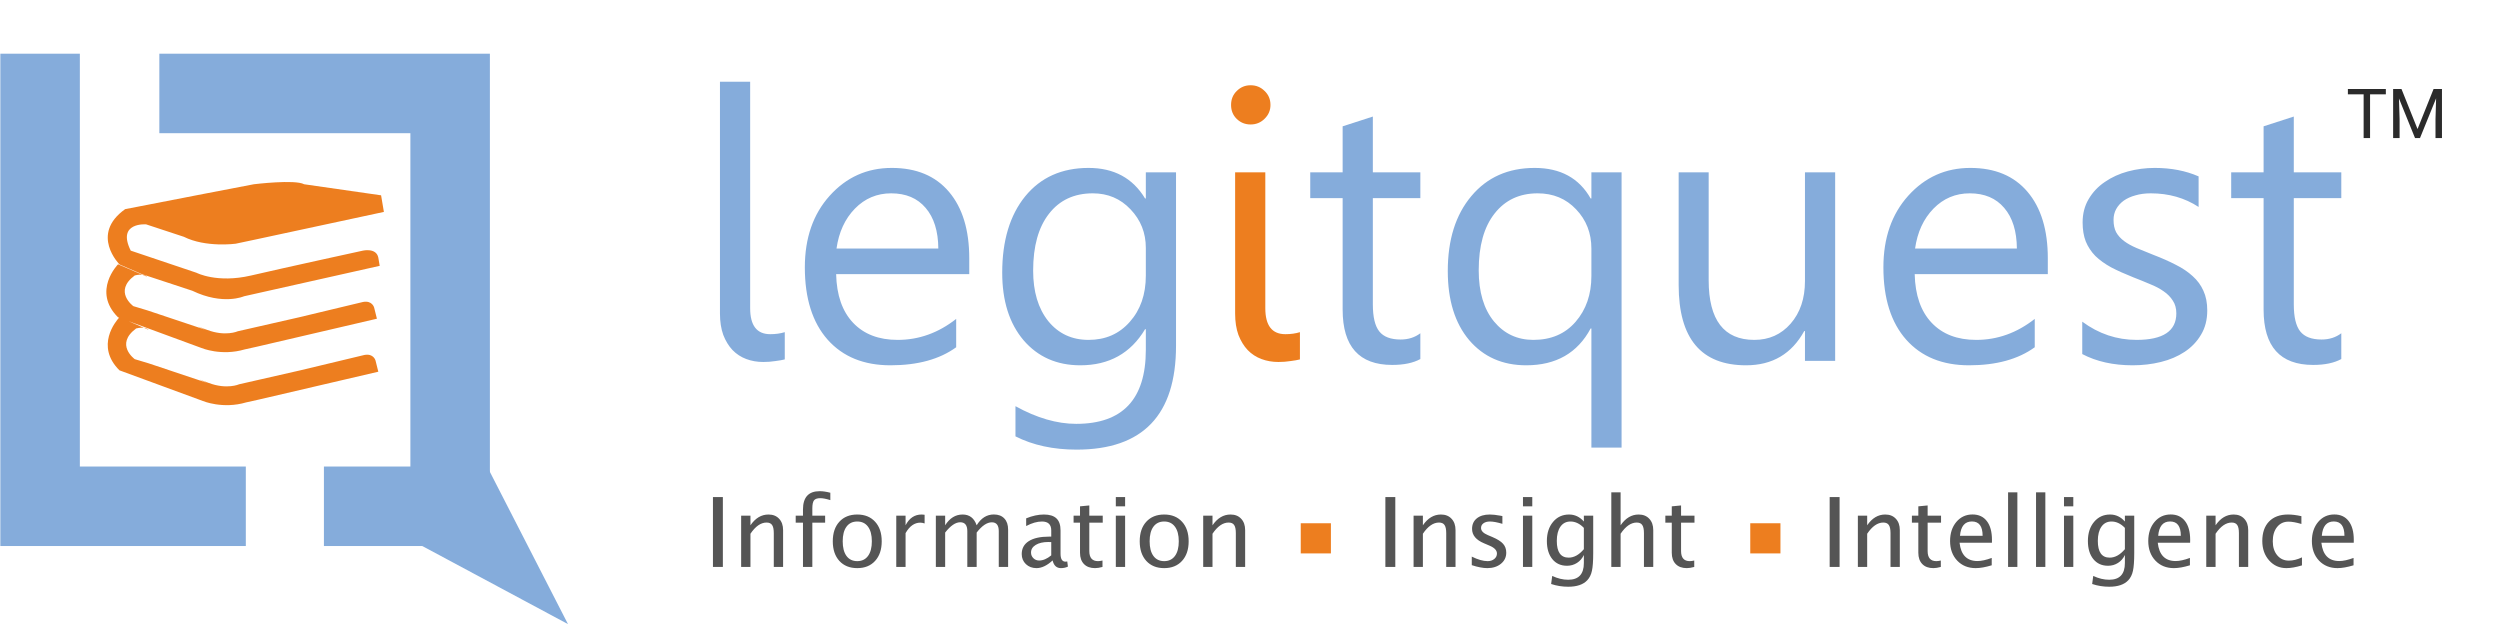 <svg width="2390" height="597" viewBox="0 0 2390 597" fill="none" xmlns="http://www.w3.org/2000/svg">
<path d="M717.149 294.659C717.149 311.205 723.544 319.478 736.335 319.478C741.498 319.478 746.133 318.832 750.24 317.541V343.592C748.011 344.179 745.018 344.707 741.263 345.176C737.626 345.763 733.753 346.056 729.646 346.056C723.896 346.056 718.499 345.117 713.453 343.24C708.407 341.362 704.007 338.487 700.252 334.615C696.614 330.743 693.68 325.932 691.451 320.182C689.339 314.314 688.282 307.509 688.282 299.764V78.159H717.149V294.659ZM926.609 262.096H799.349C799.818 282.162 805.216 297.652 815.542 308.565C825.869 319.478 840.067 324.934 858.138 324.934C878.439 324.934 897.097 318.246 914.111 304.868V331.975C898.27 343.475 877.324 349.224 851.274 349.224C825.81 349.224 805.803 341.069 791.252 324.758C776.701 308.33 769.426 285.272 769.426 255.584C769.426 227.538 777.347 204.715 793.188 187.113C809.147 169.394 828.92 160.535 852.506 160.535C876.092 160.535 894.339 168.162 907.247 183.417C920.155 198.672 926.609 219.852 926.609 246.959V262.096ZM897.038 237.63C896.921 220.967 892.872 208.001 884.893 198.73C877.031 189.46 866.059 184.825 851.978 184.825C838.366 184.825 826.807 189.695 817.302 199.434C807.798 209.174 801.93 221.906 799.701 237.63H897.038ZM1124.28 330.567C1124.28 396.749 1092.59 429.84 1029.23 429.84C1006.93 429.84 987.452 425.615 970.789 417.167V388.3C991.089 399.565 1010.45 405.198 1028.87 405.198C1073.23 405.198 1095.41 381.611 1095.41 334.439V314.725H1094.7C1080.98 337.725 1060.32 349.224 1032.75 349.224C1010.33 349.224 992.263 341.245 978.533 325.286C964.922 309.21 958.116 287.677 958.116 260.688C958.116 230.061 965.45 205.712 980.118 187.641C994.903 169.57 1015.09 160.535 1040.67 160.535C1064.96 160.535 1082.97 170.274 1094.7 189.754H1095.41V164.759H1124.28V330.567ZM1095.41 263.504V236.926C1095.41 222.61 1090.54 210.347 1080.8 200.139C1071.18 189.93 1059.15 184.825 1044.72 184.825C1026.88 184.825 1012.92 191.338 1002.82 204.363C992.732 217.271 987.686 235.4 987.686 258.752C987.686 278.818 992.497 294.894 1002.12 306.98C1011.86 318.95 1024.71 324.934 1040.67 324.934C1056.86 324.934 1070 319.184 1080.09 307.685C1090.3 296.185 1095.41 281.458 1095.41 263.504ZM1357.85 343.24C1351.04 346.995 1342.07 348.872 1330.92 348.872C1299.35 348.872 1283.57 331.271 1283.57 296.067V189.402H1252.59V164.759H1283.57V120.755L1312.44 111.426V164.759H1357.85V189.402H1312.44V290.963C1312.44 303.049 1314.49 311.674 1318.6 316.837C1322.7 322.001 1329.51 324.582 1339.02 324.582C1346.29 324.582 1352.57 322.587 1357.85 318.598V343.24ZM1550.23 427.904H1521.37V314.021H1520.66C1508.11 337.49 1487.57 349.224 1459.06 349.224C1436.41 349.224 1418.22 341.186 1404.49 325.11C1390.88 308.917 1384.08 286.915 1384.08 259.104C1384.08 229.181 1391.59 205.302 1406.61 187.465C1421.63 169.512 1441.81 160.535 1467.15 160.535C1491.8 160.535 1509.63 170.274 1520.66 189.754H1521.37V164.759H1550.23V427.904ZM1521.37 263.856V237.63C1521.37 222.845 1516.5 210.347 1506.76 200.139C1497.14 189.93 1484.87 184.825 1469.97 184.825C1452.6 184.825 1438.88 191.279 1428.78 204.187C1418.69 216.977 1413.65 235.048 1413.65 258.4C1413.65 279.17 1418.52 295.481 1428.26 307.332C1437.99 319.067 1450.55 324.934 1465.92 324.934C1482.82 324.934 1496.26 319.184 1506.23 307.685C1516.32 296.067 1521.37 281.458 1521.37 263.856ZM1754.41 345H1725.55V316.485H1724.84C1712.87 338.311 1694.33 349.224 1669.22 349.224C1626.27 349.224 1604.8 323.643 1604.8 272.481V164.759H1633.49V267.905C1633.49 305.924 1648.04 324.934 1677.14 324.934C1691.22 324.934 1702.78 319.771 1711.82 309.445C1720.97 299.001 1725.55 285.389 1725.55 268.609V164.759H1754.41V345ZM1957.71 262.096H1830.45C1830.92 282.162 1836.32 297.652 1846.65 308.565C1856.97 319.478 1871.17 324.934 1889.24 324.934C1909.54 324.934 1928.2 318.246 1945.22 304.868V331.975C1929.37 343.475 1908.43 349.224 1882.38 349.224C1856.91 349.224 1836.91 341.069 1822.36 324.758C1807.81 308.33 1800.53 285.272 1800.53 255.584C1800.53 227.538 1808.45 204.715 1824.29 187.113C1840.25 169.394 1860.02 160.535 1883.61 160.535C1907.2 160.535 1925.44 168.162 1938.35 183.417C1951.26 198.672 1957.71 219.852 1957.71 246.959V262.096ZM1928.14 237.63C1928.02 220.967 1923.98 208.001 1916 198.73C1908.13 189.46 1897.16 184.825 1883.08 184.825C1869.47 184.825 1857.91 189.695 1848.41 199.434C1838.9 209.174 1833.03 221.906 1830.8 237.63H1928.14ZM1990.63 338.487V307.509C2006.35 319.126 2023.66 324.934 2042.55 324.934C2067.9 324.934 2080.57 316.485 2080.57 299.588C2080.57 294.777 2079.46 290.728 2077.23 287.443C2075.12 284.04 2072.18 281.047 2068.43 278.466C2064.79 275.884 2060.45 273.596 2055.4 271.601C2050.47 269.489 2045.13 267.318 2039.38 265.089C2031.4 261.92 2024.36 258.752 2018.26 255.584C2012.28 252.298 2007.23 248.66 2003.12 244.671C1999.14 240.564 1996.08 235.929 1993.97 230.765C1991.98 225.602 1990.98 219.559 1990.98 212.636C1990.98 204.187 1992.92 196.736 1996.79 190.282C2000.66 183.71 2005.82 178.254 2012.28 173.912C2018.73 169.453 2026.07 166.109 2034.28 163.879C2042.61 161.65 2051.18 160.535 2059.98 160.535C2075.58 160.535 2089.55 163.234 2101.87 168.632V197.85C2088.61 189.167 2073.36 184.825 2056.11 184.825C2050.71 184.825 2045.84 185.47 2041.5 186.761C2037.15 187.935 2033.4 189.636 2030.23 191.866C2027.18 194.095 2024.77 196.794 2023.01 199.963C2021.37 203.013 2020.55 206.416 2020.55 210.171C2020.55 214.865 2021.37 218.796 2023.01 221.965C2024.77 225.133 2027.3 227.949 2030.58 230.413C2033.87 232.878 2037.86 235.107 2042.55 237.102C2047.25 239.097 2052.59 241.268 2058.57 243.615C2066.55 246.666 2073.71 249.834 2080.04 253.119C2086.38 256.288 2091.78 259.925 2096.24 264.032C2100.7 268.022 2104.1 272.657 2106.45 277.938C2108.91 283.218 2110.14 289.496 2110.14 296.772C2110.14 305.69 2108.15 313.434 2104.16 320.006C2100.29 326.577 2095.06 332.033 2088.49 336.375C2081.92 340.717 2074.35 343.944 2065.79 346.056C2057.22 348.168 2048.24 349.224 2038.86 349.224C2020.32 349.224 2004.24 345.645 1990.63 338.487ZM2238.28 343.24C2231.48 346.995 2222.5 348.872 2211.35 348.872C2179.79 348.872 2164 331.271 2164 296.067V189.402H2133.02V164.759H2164V120.755L2192.87 111.426V164.759H2238.28V189.402H2192.87V290.963C2192.87 303.049 2194.92 311.674 2199.03 316.837C2203.14 322.001 2209.94 324.582 2219.45 324.582C2226.72 324.582 2233 322.587 2238.28 318.598V343.24Z" fill="#85ACDB"/>
<path d="M1195.56 118.995C1190.4 118.995 1186 117.235 1182.36 113.714C1178.72 110.194 1176.9 105.735 1176.9 100.337C1176.9 94.939 1178.72 90.48 1182.36 86.96C1186 83.322 1190.4 81.504 1195.56 81.504C1200.84 81.504 1205.3 83.322 1208.94 86.96C1212.69 90.48 1214.57 94.939 1214.57 100.337C1214.57 105.5 1212.69 109.901 1208.94 113.538C1205.3 117.176 1200.84 118.995 1195.56 118.995ZM1209.64 294.659C1209.64 311.205 1216.04 319.478 1228.83 319.478C1233.99 319.478 1238.63 318.832 1242.73 317.541V343.592C1240.5 344.179 1237.51 344.707 1233.76 345.176C1230.12 345.763 1226.25 346.056 1222.14 346.056C1216.39 346.056 1210.99 345.117 1205.95 343.24C1200.9 341.362 1196.5 338.487 1192.75 334.615C1189.11 330.743 1186.17 325.932 1183.94 320.182C1181.83 314.314 1180.78 307.509 1180.78 299.764V164.759H1209.64V294.659Z" fill="#ED7E1F"/>
<path d="M2280.87 90.17H2265.78V132H2259.63V90.17H2244.58V85.078H2280.87V90.17ZM2295.82 85.078L2311.16 123.363L2326.5 85.078H2334.52V132H2328.34V113.728L2328.92 94.005L2313.51 132H2308.77L2293.4 94.102L2294.01 113.728V132H2287.83V85.078H2295.82Z" fill="#2B2B2B"/>
<path d="M1243.51 529.059H1272.35V500.232H1243.51V529.059Z" fill="#ED7E1F"/>
<path d="M1673.25 529.059H1702.11V500.232H1673.25V529.059Z" fill="#ED7E1F"/>
<path d="M681.58 542V475.169H691.062V542H681.58ZM708.538 542V492.96H717.434V502.172C722.13 495.308 727.88 491.877 734.683 491.877C738.958 491.877 742.345 493.231 744.844 495.941C747.372 498.62 748.637 502.232 748.637 506.778V542H739.741V509.668C739.741 506.026 739.199 503.437 738.115 501.901C737.062 500.336 735.301 499.553 732.832 499.553C727.383 499.553 722.25 503.12 717.434 510.255V542H708.538ZM767.647 542V499.643H760.693V492.96H767.647V487.09C767.647 475.41 772.976 469.569 783.633 469.569C786.613 469.569 790 470.066 793.793 471.06V478.104C789.789 476.87 786.583 476.252 784.175 476.252C781.255 476.252 779.253 476.96 778.169 478.375C777.115 479.76 776.588 482.349 776.588 486.142V492.96H788.826V499.643H776.588V542H767.647ZM819.532 543.129C812.337 543.129 806.632 540.826 802.418 536.22C798.233 531.614 796.141 525.367 796.141 517.48C796.141 509.593 798.233 503.361 802.418 498.785C806.632 494.18 812.337 491.877 819.532 491.877C826.727 491.877 832.417 494.18 836.601 498.785C840.816 503.361 842.923 509.593 842.923 517.48C842.923 525.367 840.816 531.614 836.601 536.22C832.417 540.826 826.727 543.129 819.532 543.129ZM819.532 536.446C823.957 536.446 827.389 534.79 829.828 531.479C832.266 528.167 833.485 523.501 833.485 517.48C833.485 511.459 832.266 506.808 829.828 503.527C827.389 500.215 823.957 498.56 819.532 498.56C815.107 498.56 811.675 500.215 809.236 503.527C806.828 506.808 805.624 511.459 805.624 517.48C805.624 523.501 806.828 528.167 809.236 531.479C811.675 534.79 815.107 536.446 819.532 536.446ZM856.831 542V492.96H865.727V502.172C869.249 495.308 874.367 491.877 881.08 491.877C881.983 491.877 882.931 491.952 883.925 492.102V500.411C882.389 499.899 881.035 499.643 879.861 499.643C874.231 499.643 869.52 502.985 865.727 509.668V542H856.831ZM894.672 542V492.96H903.568V502.172C907.903 495.308 913.472 491.877 920.276 491.877C926.838 491.877 931.309 495.308 933.687 502.172C937.902 495.278 943.381 491.831 950.124 491.831C954.429 491.831 957.77 493.111 960.149 495.67C962.557 498.198 963.761 501.751 963.761 506.327V542H954.82V507.726C954.82 502.127 952.607 499.327 948.182 499.327C943.576 499.327 938.744 502.594 933.687 509.126V542H924.746V507.726C924.746 502.097 922.488 499.282 917.973 499.282C913.487 499.282 908.685 502.564 903.568 509.126V542H894.672ZM1006.3 535.768C1000.97 540.675 995.837 543.129 990.9 543.129C986.836 543.129 983.464 541.865 980.785 539.336C978.106 536.777 976.766 533.556 976.766 529.672C976.766 524.314 979.009 520.205 983.494 517.345C988.01 514.455 994.482 513.01 1002.91 513.01H1004.99V507.094C1004.99 501.405 1002.02 498.56 996.093 498.56C991.487 498.56 986.46 500.005 981.011 502.895V495.534C987.001 493.096 992.646 491.877 997.944 491.877C1003.39 491.877 1007.41 493.126 1010 495.625C1012.59 498.093 1013.88 501.916 1013.88 507.094V529.311C1013.88 534.399 1015.45 536.942 1018.58 536.942C1018.97 536.942 1019.54 536.882 1020.3 536.762L1020.93 541.684C1018.91 542.647 1016.68 543.129 1014.25 543.129C1010.09 543.129 1007.44 540.675 1006.3 535.768ZM1004.99 530.937V518.248L1002.14 518.157C997.207 518.157 993.218 519.076 990.177 520.912C987.167 522.748 985.662 525.187 985.662 528.227C985.662 530.365 986.414 532.171 987.92 533.646C989.425 535.121 991.261 535.859 993.429 535.859C997.132 535.859 1000.98 534.218 1004.99 530.937ZM1053.98 542C1051.24 542.753 1048.87 543.129 1046.85 543.129C1042.33 543.129 1038.81 541.834 1036.28 539.245C1033.75 536.657 1032.49 533.059 1032.49 528.453V499.643H1026.35V492.96H1032.49V484.065L1041.38 483.207V492.96H1054.21V499.643H1041.38V526.827C1041.38 533.24 1044.15 536.446 1049.69 536.446C1050.87 536.446 1052.3 536.25 1053.98 535.859V542ZM1066.72 542V492.96H1075.61V542H1066.72ZM1066.72 484.065V475.169H1075.61V484.065H1066.72ZM1112.96 543.129C1105.76 543.129 1100.06 540.826 1095.84 536.22C1091.66 531.614 1089.57 525.367 1089.57 517.48C1089.57 509.593 1091.66 503.361 1095.84 498.785C1100.06 494.18 1105.76 491.877 1112.96 491.877C1120.15 491.877 1125.84 494.18 1130.03 498.785C1134.24 503.361 1136.35 509.593 1136.35 517.48C1136.35 525.367 1134.24 531.614 1130.03 536.22C1125.84 540.826 1120.15 543.129 1112.96 543.129ZM1112.96 536.446C1117.38 536.446 1120.81 534.79 1123.25 531.479C1125.69 528.167 1126.91 523.501 1126.91 517.48C1126.91 511.459 1125.69 506.808 1123.25 503.527C1120.81 500.215 1117.38 498.56 1112.96 498.56C1108.53 498.56 1105.1 500.215 1102.66 503.527C1100.25 506.808 1099.05 511.459 1099.05 517.48C1099.05 523.501 1100.25 528.167 1102.66 531.479C1105.1 534.79 1108.53 536.446 1112.96 536.446ZM1150.26 542V492.96H1159.15V502.172C1163.85 495.308 1169.6 491.877 1176.4 491.877C1180.68 491.877 1184.06 493.231 1186.56 495.941C1189.09 498.62 1190.36 502.232 1190.36 506.778V542H1181.46V509.668C1181.46 506.026 1180.92 503.437 1179.83 501.901C1178.78 500.336 1177.02 499.553 1174.55 499.553C1169.1 499.553 1163.97 503.12 1159.15 510.255V542H1150.26ZM1324.42 542V475.169H1333.91V542H1324.42ZM1351.38 542V492.96H1360.28V502.172C1364.97 495.308 1370.72 491.877 1377.53 491.877C1381.8 491.877 1385.19 493.231 1387.69 495.941C1390.22 498.62 1391.48 502.232 1391.48 506.778V542H1382.59V509.668C1382.59 506.026 1382.04 503.437 1380.96 501.901C1379.91 500.336 1378.14 499.553 1375.68 499.553C1370.23 499.553 1365.09 503.12 1360.28 510.255V542H1351.38ZM1407.01 540.284V532.111C1412.82 535.001 1417.88 536.446 1422.19 536.446C1424.75 536.446 1426.87 535.753 1428.55 534.369C1430.24 532.984 1431.08 531.253 1431.08 529.176C1431.08 526.135 1428.72 523.621 1423.99 521.635L1418.8 519.422C1411.12 516.231 1407.29 511.64 1407.29 505.649C1407.29 501.374 1408.79 498.018 1411.8 495.579C1414.84 493.111 1419 491.877 1424.26 491.877C1427 491.877 1430.39 492.253 1434.42 493.005L1436.28 493.367V500.772C1431.31 499.297 1427.35 498.56 1424.4 498.56C1421.81 498.56 1419.73 499.132 1418.17 500.276C1416.63 501.389 1415.87 502.895 1415.87 504.791C1415.87 507.471 1418.03 509.728 1422.37 511.565L1426.66 513.371C1431.5 515.418 1434.94 517.586 1436.95 519.873C1438.97 522.131 1439.98 524.961 1439.98 528.363C1439.98 532.668 1438.28 536.205 1434.88 538.975C1431.47 541.744 1427.12 543.129 1421.83 543.129C1417.76 543.129 1412.82 542.181 1407.01 540.284ZM1455.96 542V492.96H1464.86V542H1455.96ZM1455.96 484.065V475.169H1464.86V484.065H1455.96ZM1482.88 558.301L1483.92 550.58C1489.06 553.018 1494.15 554.237 1499.18 554.237C1509.17 554.237 1514.17 548.924 1514.17 538.297V530.575C1512.64 533.827 1510.44 536.355 1507.58 538.162C1504.75 539.968 1501.59 540.871 1498.09 540.871C1492.16 540.871 1487.47 538.749 1484.01 534.504C1480.54 530.229 1478.81 524.449 1478.81 517.164C1478.81 509.698 1480.79 503.617 1484.73 498.921C1488.67 494.225 1493.78 491.877 1500.04 491.877C1505.52 491.877 1510.23 494.104 1514.17 498.56V492.96H1523.11V528.634C1523.11 536.31 1522.71 541.985 1521.89 545.658C1521.11 549.36 1519.62 552.386 1517.42 554.734C1513.54 558.858 1507.47 560.92 1499.22 560.92C1493.56 560.92 1488.12 560.047 1482.88 558.301ZM1514.17 525.021V504.656C1510.26 500.592 1506 498.56 1501.39 498.56C1497.3 498.56 1494.09 500.2 1491.77 503.482C1489.46 506.763 1488.3 511.309 1488.3 517.119C1488.3 527.776 1492.07 533.104 1499.63 533.104C1504.78 533.104 1509.62 530.41 1514.17 525.021ZM1540.41 542V470.698H1549.3V502.172C1554 495.308 1559.75 491.877 1566.55 491.877C1570.83 491.877 1574.21 493.231 1576.71 495.941C1579.24 498.62 1580.51 502.232 1580.51 506.778V542H1571.61V509.668C1571.61 506.026 1571.07 503.437 1569.98 501.901C1568.93 500.336 1567.17 499.553 1564.7 499.553C1559.25 499.553 1554.12 503.12 1549.3 510.255V542H1540.41ZM1619.7 542C1616.96 542.753 1614.58 543.129 1612.57 543.129C1608.05 543.129 1604.53 541.834 1602 539.245C1599.47 536.657 1598.21 533.059 1598.21 528.453V499.643H1592.07V492.96H1598.21V484.065L1607.1 483.207V492.96H1619.93V499.643H1607.1V526.827C1607.1 533.24 1609.87 536.446 1615.41 536.446C1616.58 536.446 1618.01 536.25 1619.7 535.859V542ZM1749.16 542V475.169H1758.65V542H1749.16ZM1776.12 542V492.96H1785.02V502.172C1789.71 495.308 1795.46 491.877 1802.27 491.877C1806.54 491.877 1809.93 493.231 1812.43 495.941C1814.96 498.62 1816.22 502.232 1816.22 506.778V542H1807.33V509.668C1807.33 506.026 1806.78 503.437 1805.7 501.901C1804.65 500.336 1802.88 499.553 1800.42 499.553C1794.97 499.553 1789.83 503.12 1785.02 510.255V542H1776.12ZM1855.42 542C1852.68 542.753 1850.3 543.129 1848.28 543.129C1843.77 543.129 1840.24 541.834 1837.72 539.245C1835.19 536.657 1833.92 533.059 1833.92 528.453V499.643H1827.78V492.96H1833.92V484.065L1842.82 483.207V492.96H1855.64V499.643H1842.82V526.827C1842.82 533.24 1845.59 536.446 1851.13 536.446C1852.3 536.446 1853.73 536.25 1855.42 535.859V542ZM1904.09 540.42C1898.13 542.226 1893.03 543.129 1888.79 543.129C1881.53 543.129 1875.63 540.736 1871.09 535.949C1866.54 531.132 1864.27 524.901 1864.27 517.254C1864.27 509.819 1866.27 503.723 1870.27 498.966C1874.31 494.21 1879.45 491.831 1885.72 491.831C1891.65 491.831 1896.22 493.954 1899.44 498.198C1902.7 502.413 1904.32 508.404 1904.32 516.171L1904.28 518.88H1873.34C1874.64 530.53 1880.34 536.355 1890.46 536.355C1894.16 536.355 1898.71 535.362 1904.09 533.375V540.42ZM1873.75 512.197H1895.38C1895.38 503.075 1891.98 498.515 1885.17 498.515C1878.34 498.515 1874.53 503.075 1873.75 512.197ZM1919.72 542V470.698H1928.61V542H1919.72ZM1946.45 542V470.698H1955.35V542H1946.45ZM1973.18 542V492.96H1982.08V542H1973.18ZM1973.18 484.065V475.169H1982.08V484.065H1973.18ZM2000.1 558.301L2001.14 550.58C2006.28 553.018 2011.37 554.237 2016.4 554.237C2026.39 554.237 2031.39 548.924 2031.39 538.297V530.575C2029.85 533.827 2027.66 536.355 2024.8 538.162C2021.97 539.968 2018.81 540.871 2015.31 540.871C2009.38 540.871 2004.69 538.749 2001.23 534.504C1997.76 530.229 1996.03 524.449 1996.03 517.164C1996.03 509.698 1998 503.617 2001.95 498.921C2005.89 494.225 2010.99 491.877 2017.26 491.877C2022.74 491.877 2027.45 494.104 2031.39 498.56V492.96H2040.33V528.634C2040.33 536.31 2039.92 541.985 2039.11 545.658C2038.33 549.36 2036.84 552.386 2034.64 554.734C2030.76 558.858 2024.69 560.92 2016.44 560.92C2010.78 560.92 2005.34 560.047 2000.1 558.301ZM2031.39 525.021V504.656C2027.48 500.592 2023.22 498.56 2018.61 498.56C2014.52 498.56 2011.31 500.2 2008.99 503.482C2006.67 506.763 2005.52 511.309 2005.52 517.119C2005.52 527.776 2009.29 533.104 2016.85 533.104C2022 533.104 2026.84 530.41 2031.39 525.021ZM2093.57 540.42C2087.61 542.226 2082.51 543.129 2078.26 543.129C2071.01 543.129 2065.11 540.736 2060.56 535.949C2056.02 531.132 2053.74 524.901 2053.74 517.254C2053.74 509.819 2055.74 503.723 2059.75 498.966C2063.78 494.21 2068.93 491.831 2075.19 491.831C2081.12 491.831 2085.7 493.954 2088.92 498.198C2092.17 502.413 2093.8 508.404 2093.8 516.171L2093.75 518.88H2062.82C2064.11 530.53 2069.82 536.355 2079.93 536.355C2083.64 536.355 2088.18 535.362 2093.57 533.375V540.42ZM2063.23 512.197H2084.86C2084.86 503.075 2081.45 498.515 2074.65 498.515C2067.82 498.515 2064.01 503.075 2063.23 512.197ZM2109.19 542V492.96H2118.09V502.172C2122.79 495.308 2128.54 491.877 2135.34 491.877C2139.61 491.877 2143 493.231 2145.5 495.941C2148.03 498.62 2149.29 502.232 2149.29 506.778V542H2140.4V509.668C2140.4 506.026 2139.86 503.437 2138.77 501.901C2137.72 500.336 2135.96 499.553 2133.49 499.553C2128.04 499.553 2122.91 503.12 2118.09 510.255V542H2109.19ZM2200.68 540.51C2194.93 542.256 2189.96 543.129 2185.78 543.129C2179.16 543.129 2173.66 540.675 2169.3 535.768C2164.93 530.861 2162.75 524.675 2162.75 517.209C2162.75 509.232 2164.9 503.015 2169.21 498.56C2173.54 494.104 2179.58 491.877 2187.31 491.877C2191.14 491.877 2195.41 492.403 2200.14 493.457V500.908C2195.11 499.433 2191.02 498.695 2187.86 498.695C2183.28 498.695 2179.62 500.411 2176.88 503.843C2174.14 507.245 2172.77 511.79 2172.77 517.48C2172.77 522.989 2174.19 527.445 2177.02 530.846C2179.85 534.248 2183.55 535.949 2188.13 535.949C2192.19 535.949 2196.38 534.91 2200.68 532.833V540.51ZM2249.99 540.42C2244.03 542.226 2238.93 543.129 2234.68 543.129C2227.43 543.129 2221.53 540.736 2216.98 535.949C2212.44 531.132 2210.16 524.901 2210.16 517.254C2210.16 509.819 2212.17 503.723 2216.17 498.966C2220.2 494.21 2225.35 491.831 2231.61 491.831C2237.54 491.831 2242.12 493.954 2245.34 498.198C2248.59 502.413 2250.22 508.404 2250.22 516.171L2250.17 518.88H2219.24C2220.53 530.53 2226.24 536.355 2236.35 536.355C2240.06 536.355 2244.6 535.362 2249.99 533.375V540.42ZM2219.65 512.197H2241.28C2241.28 503.075 2237.87 498.515 2231.07 498.515C2224.24 498.515 2220.43 503.075 2219.65 512.197Z" fill="#555555"/>
<path d="M446.16 407.911L426.515 478.058L356.021 496.439L543 596.661L446.16 407.911Z" fill="#85ACDB"/>
<path fill-rule="evenodd" clip-rule="evenodd" d="M137.462 313.334L142.127 315.338C140.926 314.098 139.215 313.538 137.462 313.334ZM348.36 339.351L287.156 354.025L228.612 367.365C228.612 367.365 216.964 372.69 199.34 366.031C181.715 359.371 198.01 366.031 198.01 366.031L142.127 347.354L128.822 343.353C128.822 343.353 109.438 329.339 130.152 314.005C130.152 314.005 133.895 312.921 137.462 313.334L122.486 306.899L192.684 332.706C192.684 332.706 211.554 340.637 233.931 334.041L245.906 331.373L360.334 304.693L357.672 294.021C357.672 294.021 355.866 286.985 347.027 288.685L285.823 303.358L227.279 316.698C227.279 316.698 215.631 322.023 198.007 315.365C180.382 308.705 196.676 315.365 196.676 315.365L140.794 296.687L127.488 292.686C127.488 292.686 108.104 278.673 128.819 263.338C128.819 263.338 132.562 262.254 136.128 262.667L112.851 252.667C112.851 252.667 87.686 278.305 112.851 303.358L113.827 303.717C110.886 306.946 90.788 330.731 114.184 354.025L194.018 383.373C194.018 383.373 212.887 391.303 235.264 384.706L247.239 382.039L361.667 355.359L359.006 344.687C359.006 344.687 357.199 337.651 348.36 339.351ZM136.128 262.667L140.794 264.671C139.592 263.431 137.882 262.871 136.128 262.667ZM346.943 239.606C346.943 239.606 272.596 255.799 239.972 263.401C207.348 271.003 187.824 260.758 187.824 260.758L124.979 239.606C111.4 212.203 139.687 214.487 139.687 214.487L175.791 226.386C196.684 236.858 225.264 232.995 225.264 232.995L243.984 229.029L367 202.589L364.326 186.723L290.784 176.149C281.964 171.309 242.647 176.149 242.647 176.149L194.51 185.402L119.63 199.945C85.656 224.167 114.282 252.826 114.282 252.826L135.676 262.079L183.814 277.945C213.396 292.177 233.287 283.231 233.287 283.231L362.988 254.147L361.651 246.215C359.68 236.631 346.943 239.606 346.943 239.606Z" fill="#ED7E1F"/>
<path fill-rule="evenodd" clip-rule="evenodd" d="M152.333 51.333V127.333H392.333V446H309.667V522H468.333V51.333H152.333ZM76.333 51.333H0.333V522H235V446H76.333V51.333Z" fill="#85ACDB"/>
</svg>
